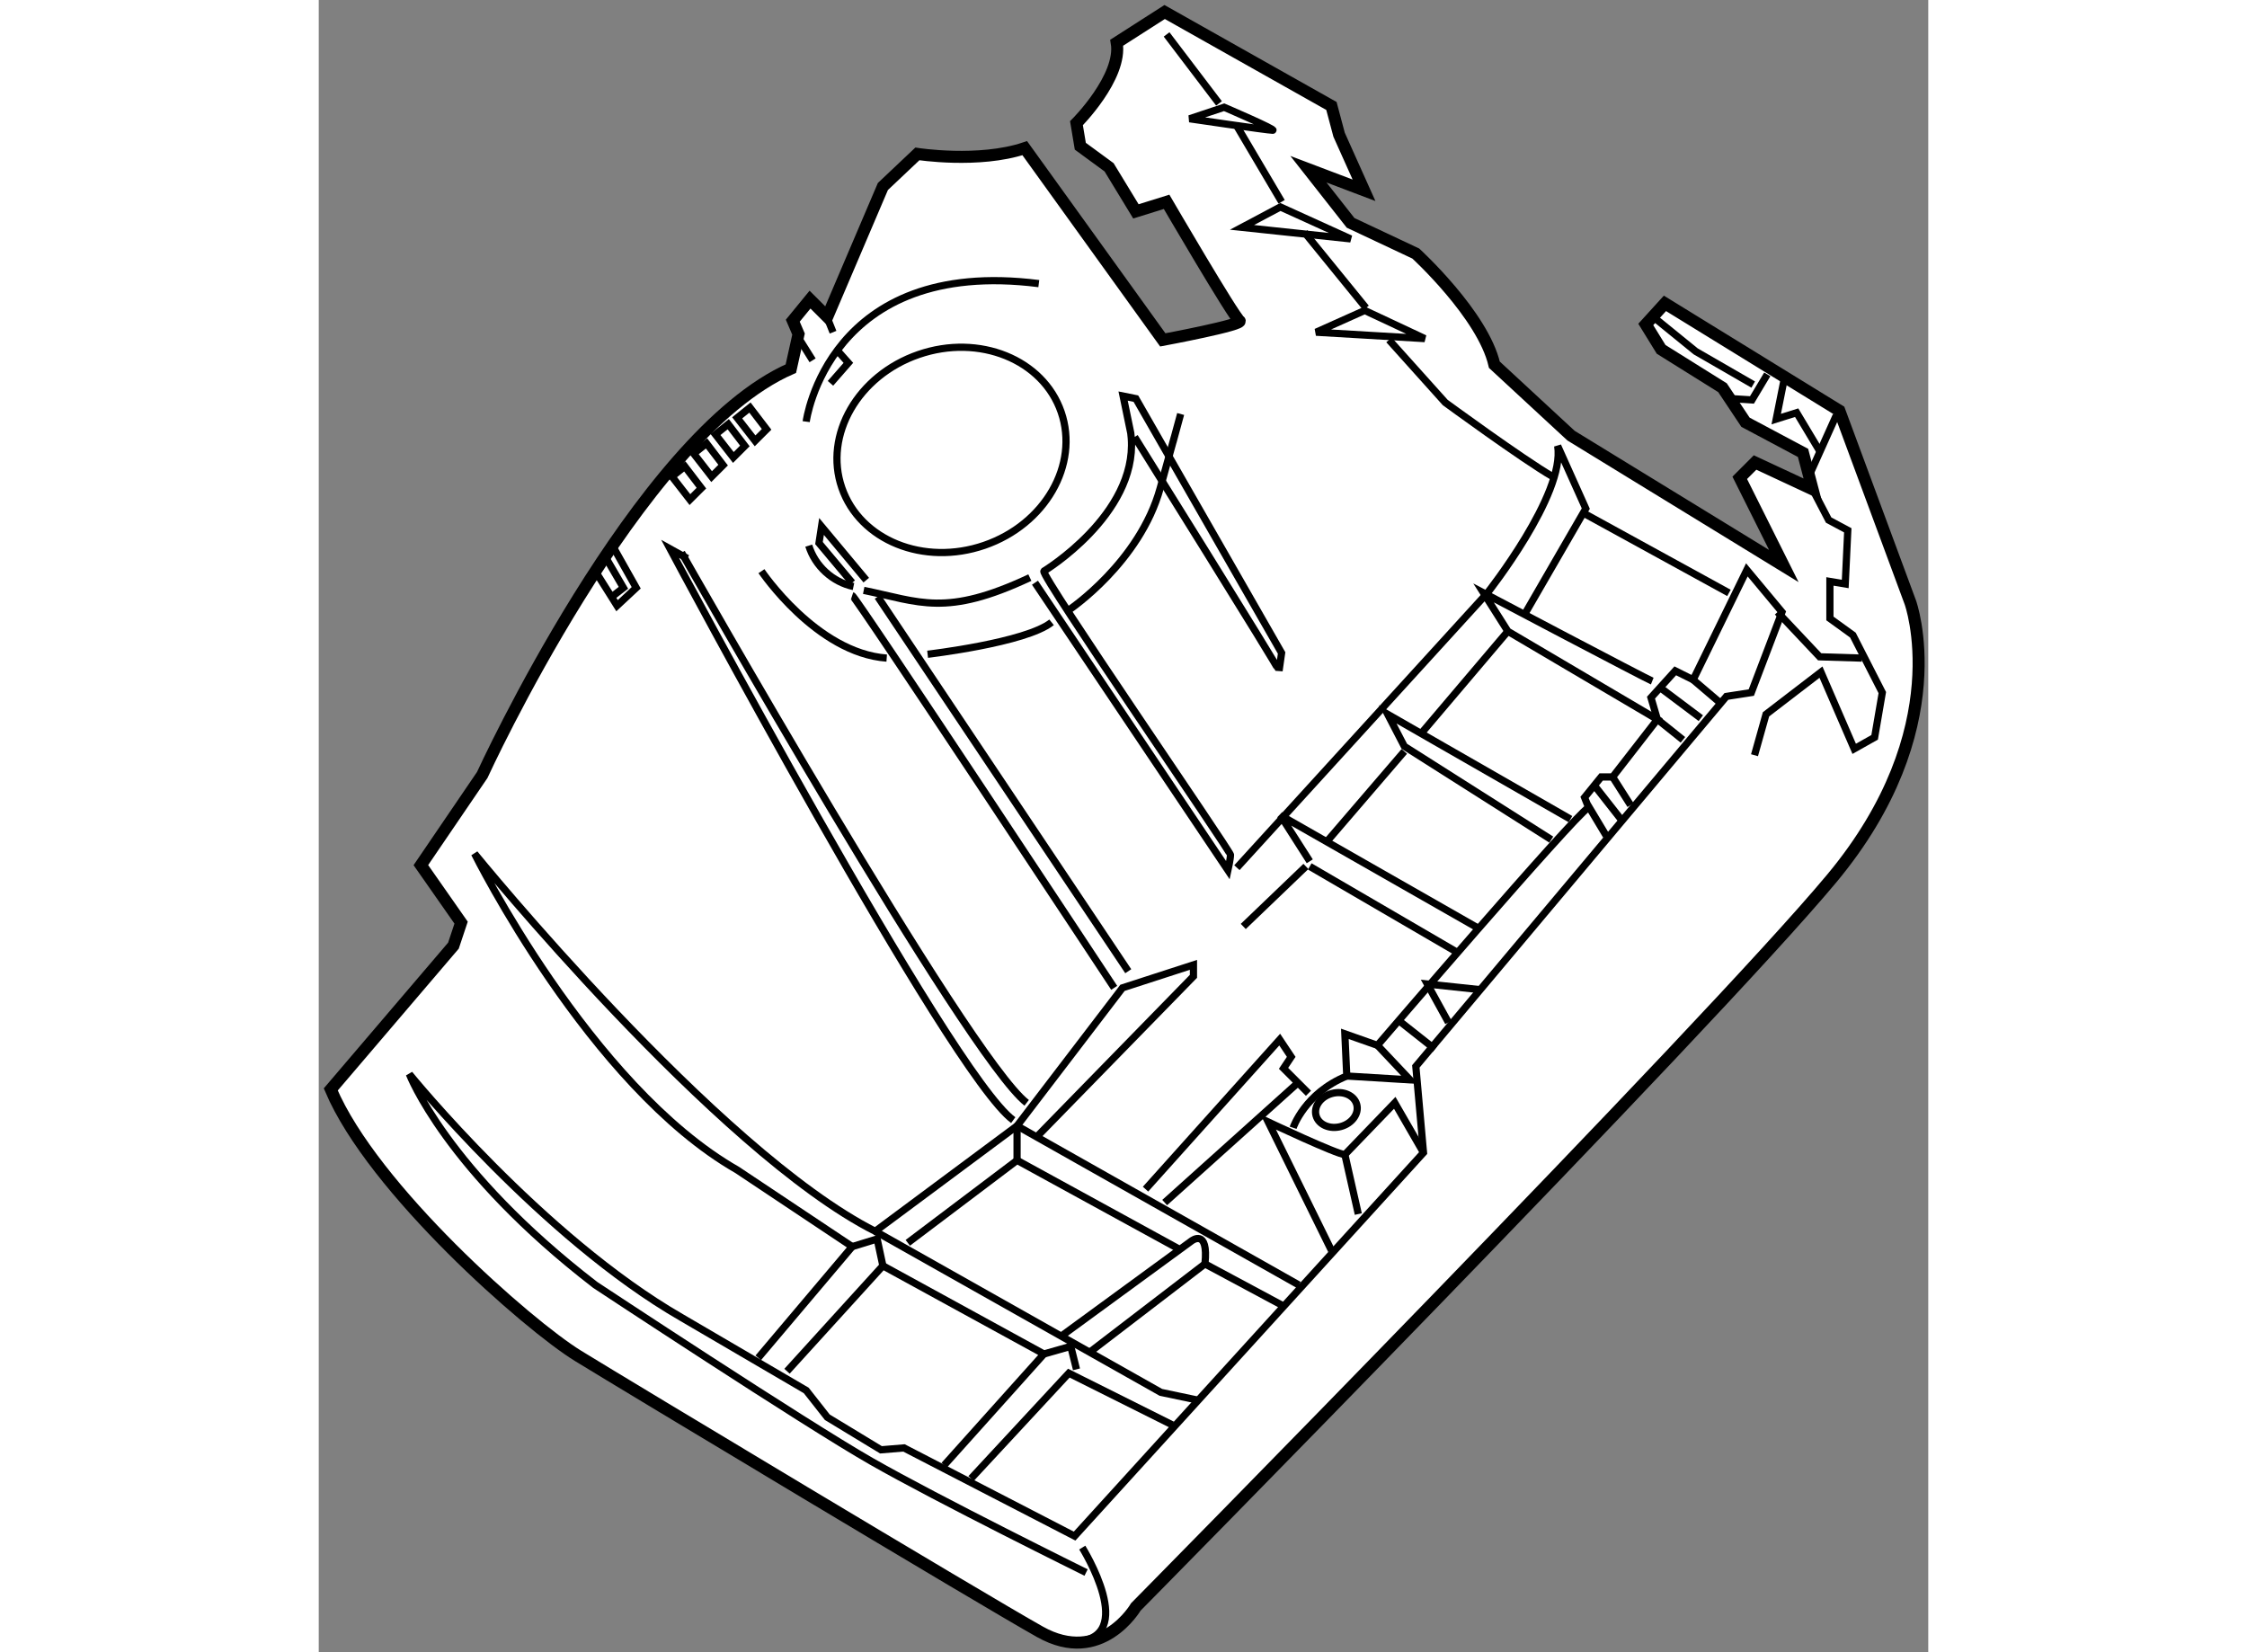 <?xml version="1.0" encoding="utf-8"?>
<!-- Generator: Adobe Illustrator 15.1.0, SVG Export Plug-In . SVG Version: 6.00 Build 0)  -->
<!DOCTYPE svg PUBLIC "-//W3C//DTD SVG 1.1//EN" "http://www.w3.org/Graphics/SVG/1.1/DTD/svg11.dtd">
<svg version="1.1" xmlns="http://www.w3.org/2000/svg" xmlns:xlink="http://www.w3.org/1999/xlink" x="0px" y="0px" width="244.8px"
	 height="180px" viewBox="3.166 80.598 67.004 68.782" enable-background="new 0 0 244.8 180" xml:space="preserve">
	
<rect x="3.166" y="80.598" width="67.004" height="68.782" fill="#808080" stroke="none"/>
	
<g><path fill="#FFFFFF" stroke="#000000" stroke-width="0.5" d="M3.666,125.951l5.107-5.985l0.319-0.958l-1.675-2.395l2.554-3.751
				c0,0,6.464-14.125,12.849-16.918l0.319-1.438L22.9,93.948l0.718-0.877l0.718,0.717l2.315-5.426l1.436-1.357
				c0,0,2.555,0.399,4.47-0.239l5.746,7.981c0,0,3.432-0.639,3.192-0.799C41.255,93.788,38.462,89,38.462,89l-1.277,0.398
				l-1.117-1.835l-1.198-0.878l-0.16-0.958c0,0,1.916-1.915,1.676-3.351l1.995-1.278l6.943,3.911l0.319,1.197l1.038,2.314
				l-2.315-0.878l1.756,2.234l2.714,1.277c0,0,2.793,2.554,3.272,4.629l3.192,2.953l8.858,5.427l-1.835-3.672l0.638-0.638
				l2.395,1.117l-0.399-1.517l-2.395-1.276l-0.958-1.438l-2.554-1.596l-0.639-1.037l0.798-0.878l7.262,4.469l2.953,7.98
				c0,0,1.916,5.267-3.272,11.493c-5.188,6.224-28.97,30.325-28.97,30.325s-1.436,2.474-3.99,1.038
				c-2.554-1.437-17.159-10.215-19.234-11.491C11.887,135.768,5.422,130.102,3.666,125.951z"></path><path fill="none" stroke="#000000" stroke-width="0.3" d="M34.951,145.024c0,0,2.394,3.831-0.319,3.91"></path><path fill="none" stroke="#000000" stroke-width="0.3" d="M21.463,137.124l3.911-4.629l-4.788-3.192
				c-6.146-3.511-10.934-13.168-10.934-13.168s10.056,12.37,16.68,15.722l5.906-4.389l11.731,6.625"></path><polyline fill="none" stroke="#000000" stroke-width="0.3" points="22.66,137.683 26.651,133.293 33.355,136.965 29.205,141.593 
						"></polyline><polyline fill="none" stroke="#000000" stroke-width="0.3" points="30.322,142.15 34.392,137.763 38.702,139.918 		"></polyline><polyline fill="none" stroke="#000000" stroke-width="0.3" points="27.688,132.337 32.237,128.903 38.941,132.575 		"></polyline><polyline fill="none" stroke="#000000" stroke-width="0.3" points="26.332,131.856 38.223,138.562 39.739,138.881 		"></polyline><polyline fill="none" stroke="#000000" stroke-width="0.3" points="32.237,128.903 32.237,127.468 36.626,121.722 39.58,120.765 
				39.58,121.243 33.036,127.946 		"></polyline><polyline fill="none" stroke="#000000" stroke-width="0.3" points="25.374,132.495 26.412,132.176 26.651,133.293 		"></polyline><polyline fill="none" stroke="#000000" stroke-width="0.3" points="33.355,136.965 34.472,136.646 34.711,137.604 		"></polyline><path fill="none" stroke="#000000" stroke-width="0.3" d="M34.153,136.166l5.347-3.908c0,0,0.718-0.56,0.559,0.956"></path><polyline fill="none" stroke="#000000" stroke-width="0.3" points="35.27,136.884 40.059,133.214 43.331,134.969 		"></polyline><polyline fill="none" stroke="#000000" stroke-width="0.3" points="37.585,130.102 43.092,123.965 43.171,123.877 43.65,124.595 
				43.331,125.073 44.368,126.111 		"></polyline><line fill="none" stroke="#000000" stroke-width="0.3" x1="38.382" y1="130.661" x2="43.889" y2="125.712"></line><path fill="none" stroke="#000000" stroke-width="0.3" d="M45.326,132.656l-2.633-5.349c0,0,2.873,1.356,3.191,1.356l2.076-2.154
				l1.197,2.074"></path><ellipse transform="matrix(-0.965 0.262 -0.262 -0.965 122.653 237.281)" fill="none" stroke="#000000" stroke-width="0.3" cx="45.485" cy="126.829" rx="0.878" ry="0.712"></ellipse><path fill="none" stroke="#000000" stroke-width="0.3" d="M43.729,127.547c0,0,0.479-1.436,2.234-2.154l-0.08-1.756l1.357,0.479
				c0,0,8.14-9.497,8.779-9.896"></path><line fill="none" stroke="#000000" stroke-width="0.3" x1="46.443" y1="131.139" x2="45.884" y2="128.664"></line><polyline fill="none" stroke="#000000" stroke-width="0.3" points="47.241,124.115 48.598,125.553 45.964,125.393 		"></polyline><polyline fill="none" stroke="#000000" stroke-width="0.3" points="50.194,123.159 49.316,121.563 51.551,121.802 		"></polyline><line fill="none" stroke="#000000" stroke-width="0.3" x1="48.119" y1="123.077" x2="49.635" y2="124.275"></line><path fill="none" stroke="#000000" stroke-width="0.3" d="M32.078,127.229c-2.634-1.915-14.286-23.782-14.286-23.782l0.718,0.398"></path><path fill="none" stroke="#000000" stroke-width="0.3" d="M18.271,103.604c0,0,11.892,20.99,14.366,22.905"></path><ellipse transform="matrix(0.946 -0.326 0.326 0.946 -30.731 15.011)" fill="none" stroke="#000000" stroke-width="0.3" cx="29.463" cy="99.283" rx="4.827" ry="4.199"></ellipse><polygon fill="none" stroke="#000000" stroke-width="0.3" points="18.617,101.397 17.872,100.438 18.404,100.014 19.096,100.919 
						"></polygon><polygon fill="none" stroke="#000000" stroke-width="0.3" points="20.426,99.642 19.681,98.685 20.213,98.258 20.905,99.163 		"></polygon><polygon fill="none" stroke="#000000" stroke-width="0.3" points="21.331,98.95 20.585,97.992 21.117,97.565 21.81,98.472 		"></polygon><polygon fill="none" stroke="#000000" stroke-width="0.3" points="19.521,100.44 18.776,99.482 19.309,99.056 20,99.961 		"></polygon><polyline fill="none" stroke="#000000" stroke-width="0.3" points="14.679,104.376 15.584,105.813 16.382,105.068 15.424,103.366 
						"></polyline><polyline fill="none" stroke="#000000" stroke-width="0.3" points="15.105,103.792 15.85,105.068 15.371,105.44 		"></polyline><path fill="none" stroke="#000000" stroke-width="0.3" d="M21.596,104.376c0,0,2.288,3.406,5.214,3.619"></path><path fill="none" stroke="#000000" stroke-width="0.3" d="M23.565,103.313c0.262,0.851,0.993,1.518,1.862,1.703"></path><path fill="none" stroke="#000000" stroke-width="0.3" d="M25.853,105.175c2.341,0.479,3.405,1.117,6.917-0.531"></path><polyline fill="none" stroke="#000000" stroke-width="0.3" points="25.374,104.856 23.991,103.206 24.097,102.515 25.959,104.749 
						"></polyline><path fill="none" stroke="#000000" stroke-width="0.3" d="M25.374,105.388c0.16,0.053,10.907,16.334,10.907,16.334"></path><path fill="none" stroke="#000000" stroke-width="0.3" d="M36.866,121.03c-0.212-0.319-10.428-15.59-10.428-15.59"></path><path fill="none" stroke="#000000" stroke-width="0.3" d="M32.982,104.856l8.034,11.971c0,0,0.106-0.479,0.106-0.639
				c0-0.16-7.927-11.652-7.768-11.813c0,0,3.865-2.339,3.639-5.526c-0.004-0.073-0.012-0.146-0.022-0.219l-0.319-1.544l0.532,0.107
				l6.066,10.588l-0.106,0.744c0-0.107-6.013-9.736-6.013-9.736"></path><path fill="none" stroke="#000000" stroke-width="0.3" d="M28.513,107.835c0,0,4.097-0.479,5.161-1.33"></path><path fill="none" stroke="#000000" stroke-width="0.3" d="M34.419,105.974c0,0,2.926-1.97,3.777-5.055
				c0.851-3.086,0.532-1.916,0.532-1.916l0.319-1.17"></path><path fill="none" stroke="#000000" stroke-width="0.3" d="M23.458,98.151c0,0,0.905-6.863,9.684-5.746"></path><line fill="none" stroke="#000000" stroke-width="0.3" x1="24.257" y1="93.629" x2="24.576" y2="94.428"></line><line fill="none" stroke="#000000" stroke-width="0.3" x1="23.192" y1="94.747" x2="23.725" y2="95.598"></line><polyline fill="none" stroke="#000000" stroke-width="0.3" points="24.469,96.556 25.214,95.704 24.789,95.226 		"></polyline><path fill="none" stroke="#000000" stroke-width="0.3" d="M41.389,116.72l10.428-11.438c0,0,3.246-4.097,2.926-6.119l1.17,2.607
				l-2.554,4.416"></path><polyline fill="none" stroke="#000000" stroke-width="0.3" points="54.477,115.551 48.358,111.667 47.667,110.335 55.275,114.699 
						"></polyline><polyline fill="none" stroke="#000000" stroke-width="0.3" points="44.422,116.454 43.198,114.538 51.498,119.274 		"></polyline><line fill="none" stroke="#000000" stroke-width="0.3" x1="44.422" y1="116.667" x2="50.54" y2="120.232"></line><line fill="none" stroke="#000000" stroke-width="0.3" x1="41.654" y1="119.167" x2="44.262" y2="116.667"></line><line fill="none" stroke="#000000" stroke-width="0.3" x1="45.113" y1="115.657" x2="48.358" y2="111.879"></line><line fill="none" stroke="#000000" stroke-width="0.3" x1="49.104" y1="111.08" x2="52.668" y2="106.878"></line><path fill="none" stroke="#000000" stroke-width="0.3" d="M39.42,85.542l1.437-0.479c0,0,2.235,0.958,2.021,0.958
				C42.666,86.021,39.42,85.542,39.42,85.542z"></path><polygon fill="none" stroke="#000000" stroke-width="0.3" points="41.601,90.063 43.198,89.214 46.124,90.543 		"></polygon><polygon fill="none" stroke="#000000" stroke-width="0.3" points="44.687,94.428 46.709,93.522 49.21,94.694 		"></polygon><path fill="none" stroke="#000000" stroke-width="0.3" d="M58.68,108.952c-0.266-0.106-7.023-3.671-7.023-3.671l1.011,1.597
				l6.225,3.67l-1.861,2.395h-0.479l-0.691,0.852l0.106,0.267l0.798,1.33"></path><path fill="none" stroke="#000000" stroke-width="0.3" d="M35.11,146.063c0,0-6.145-3.034-8.938-4.63
				c-2.793-1.595-11.493-7.341-11.493-7.341c-6.225-4.79-7.741-8.779-7.741-8.779s5.507,6.783,11.333,10.135l5.188,3.034l0.878,1.116
				l2.235,1.356l0.957-0.079l7.103,3.671l14.525-15.963l-0.319-3.59l11.356-13.53l1.573-1.873l1.037-0.16l1.277-3.352l-1.463-1.756
				l-2.235,4.575l-0.745-0.372l-1.011,1.117l0.266,0.904l1.064,0.852"></path><line fill="none" stroke="#000000" stroke-width="0.3" x1="55.86" y1="101.982" x2="61.873" y2="105.281"></line><line fill="none" stroke="#000000" stroke-width="0.3" x1="60.383" y1="108.898" x2="61.447" y2="109.804"></line><line fill="none" stroke="#000000" stroke-width="0.3" x1="59" y1="109.218" x2="60.702" y2="110.496"></line><line fill="none" stroke="#000000" stroke-width="0.3" x1="57.776" y1="114.113" x2="57.031" y2="112.942"></line><line fill="none" stroke="#000000" stroke-width="0.3" x1="56.286" y1="113.315" x2="57.457" y2="114.806"></line><polyline fill="none" stroke="#000000" stroke-width="0.3" points="62.937,112.038 63.416,110.335 65.704,108.579 67.087,111.772 
				67.938,111.293 68.257,109.431 67.033,107.037 66.076,106.345 66.076,104.803 66.714,104.909 66.82,102.675 66.023,102.248 
				65.357,100.972 		"></polyline><line fill="none" stroke="#000000" stroke-width="0.3" x1="66.342" y1="97.886" x2="65.171" y2="100.492"></line><polyline fill="none" stroke="#000000" stroke-width="0.3" points="58.787,93.842 60.489,95.226 62.883,96.608 		"></polyline><polyline fill="none" stroke="#000000" stroke-width="0.3" points="61.979,97.194 62.831,97.247 63.468,96.183 		"></polyline><polyline fill="none" stroke="#000000" stroke-width="0.3" points="64.16,96.449 63.841,98.045 64.692,97.778 65.65,99.376 		"></polyline><line fill="none" stroke="#000000" stroke-width="0.3" x1="38.462" y1="82.031" x2="40.644" y2="84.903"></line><line fill="none" stroke="#000000" stroke-width="0.3" x1="41.335" y1="85.755" x2="43.251" y2="89"></line><line fill="none" stroke="#000000" stroke-width="0.3" x1="44.208" y1="90.277" x2="46.763" y2="93.417"></line><path fill="none" stroke="#000000" stroke-width="0.3" d="M47.72,94.747l2.341,2.607c0,0,3.193,2.34,4.47,3.084"></path><polyline fill="none" stroke="#000000" stroke-width="0.3" points="63.894,106.079 65.65,107.941 67.406,107.995 		"></polyline></g>


</svg>